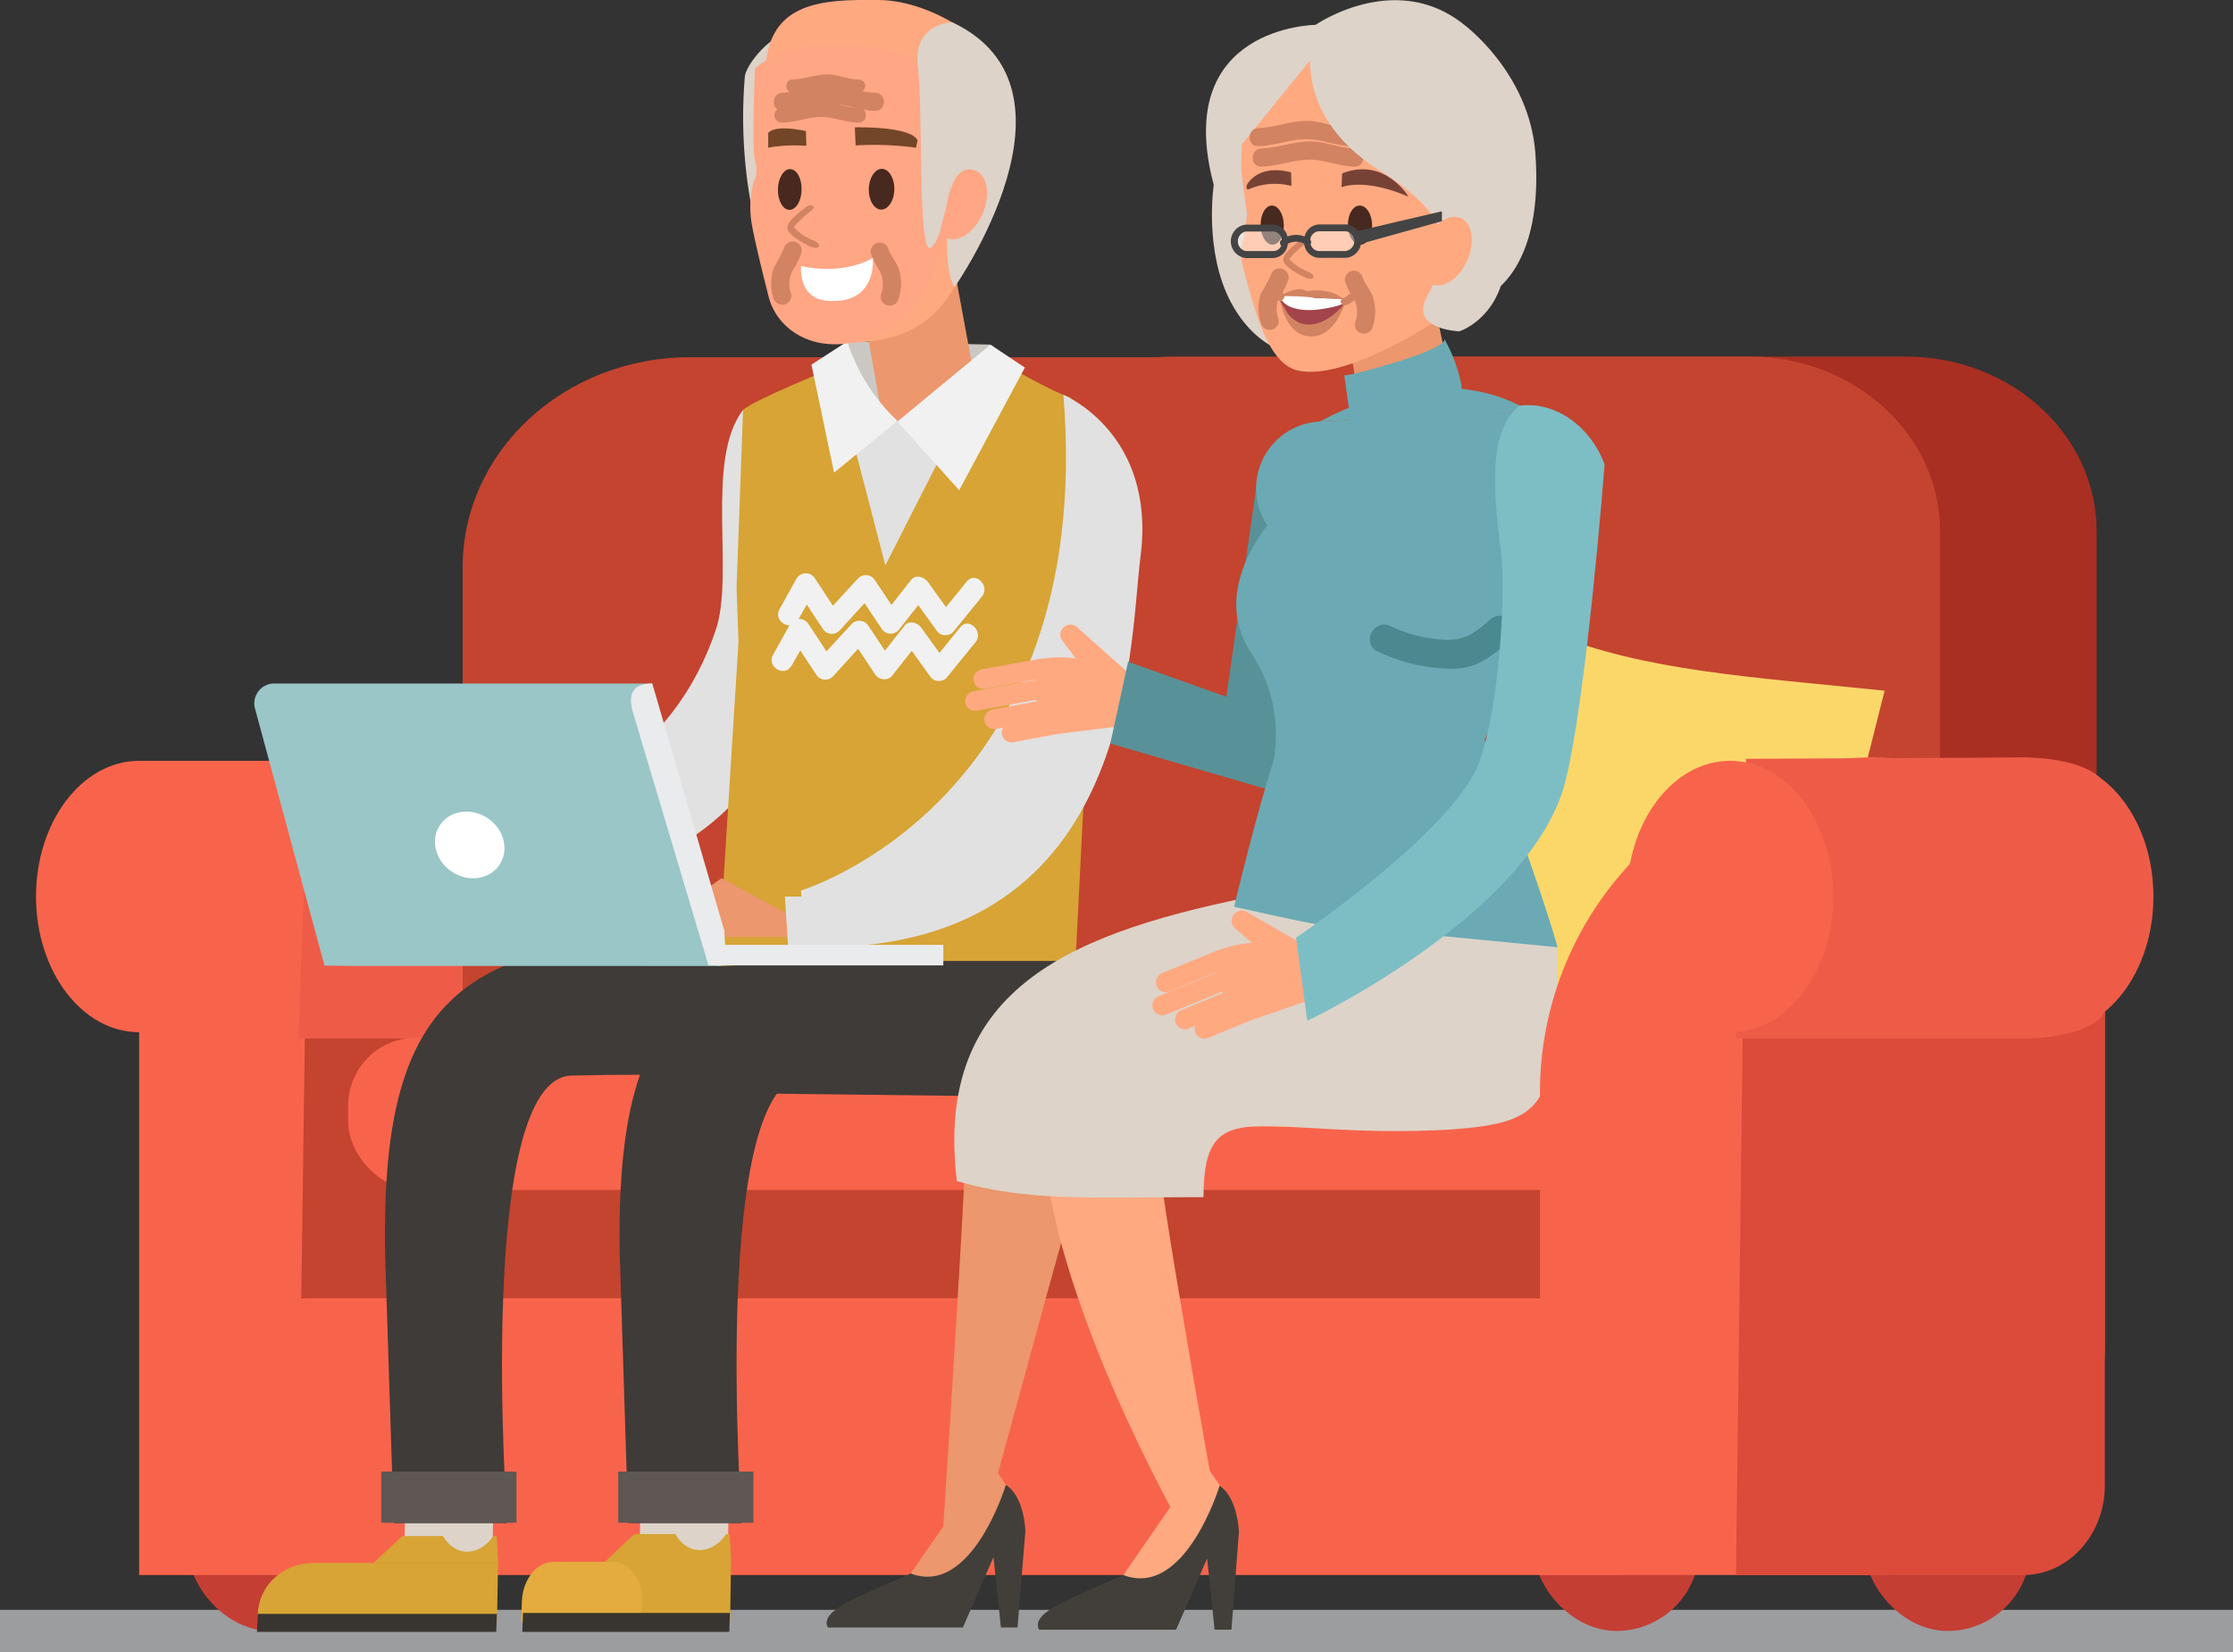 <svg xmlns="http://www.w3.org/2000/svg" viewBox="0 0 342.34 253.33"><rect x="0" y="0" width="342.34" height="253.33" fill="#333333" stroke="none"/><defs><style>.cls-1{isolation:isolate;}.cls-2{fill:#dddee1;opacity:0.62;mix-blend-mode:multiply;}.cls-3{fill:#c53e34;}.cls-4{fill:#f8644b;}.cls-5{fill:#c4442f;}.cls-6{fill:#ee5c48;}.cls-7{fill:#d54b3c;}.cls-8{fill:#e9573f;}.cls-9{fill:#a92f22;}.cls-10{fill:#fbd76a;}.cls-11{fill:#ddd3c9;}.cls-12{fill:#d7a435;}.cls-13{fill:#383530;}.cls-14{fill:#e4ac3e;}.cls-15{fill:#3f3b38;}.cls-16{fill:#e1e1e1;}.cls-17{fill:#cbc8c3;}.cls-18{fill:#ec976d;}.cls-19{fill:#ffa981;}.cls-20{fill:#f1f1f1;}.cls-21{fill:#e48c6e;}.cls-22{fill:#ffa685;}.cls-23{fill:#47291f;}.cls-24{fill:#744628;}.cls-25{fill:#d28362;}.cls-26{fill:#eaebec;}.cls-27{fill:#9ac6c8;}.cls-28,.cls-37{fill:#fff;}.cls-29{fill:#867b74;}.cls-30{fill:#589298;}.cls-31{fill:#6baab4;}.cls-32{fill:#423f3a;}.cls-33{fill:#4a8990;}.cls-34{fill:#7dbec5;}.cls-35{fill:#774236;}.cls-36{fill:#a3434c;}.cls-37{opacity:0.42;}.cls-38{fill:#444;}.cls-39{fill:#dc4a3a;}.cls-40{fill:#5e5753;}</style></defs><title>acceso</title><g class="cls-1"><g id="Capa_2" data-name="Capa 2"><g id="Capa_1-2" data-name="Capa 1"><rect class="cls-2" y="246.87" width="342.34" height="6.46" transform="translate(342.34 500.2) rotate(180)"/><rect class="cls-3" x="28.79" y="224.65" width="25.45" height="25.45" rx="12.72" ry="12.72"/><path class="cls-4" d="M21.33,116.67H62.5a39.82,39.82,0,0,1,39.82,39.82v45.23A39.82,39.82,0,0,1,62.5,241.53H21.33a0,0,0,0,1,0,0V116.67A0,0,0,0,1,21.33,116.67Z"/><path class="cls-5" d="M89.83,230.28H45.76l1.56-113.61,42.51-.51a12.53,12.53,0,0,1,12.49,12.5v89.13A12.53,12.53,0,0,1,89.83,230.28Z"/><path class="cls-6" d="M89.83,159.25H45.76l1.56-42.89,42.51-.2c6.87,0,12.49,2.13,12.49,4.72v33.66C102.32,157.13,96.7,159.25,89.83,159.25Z"/><rect class="cls-7" x="134.81" y="116.16" width="102.01" height="51.67" rx="25.84" ry="25.84"/><rect class="cls-8" x="131.53" y="164.74" width="183.39" height="25.12" rx="12.56" ry="12.56"/><rect class="cls-4" x="138.96" y="119.77" width="21.82" height="44.47" rx="10.91" ry="10.91"/><path class="cls-9" d="M292.19,195.91H204c-16.14,0-29.23-12-29.23-26.77V81.45c0-14.78,13.09-26.77,29.23-26.77h88.2c16.14,0,29.23,12,29.23,26.77v87.69C321.42,183.92,308.33,195.91,292.19,195.91Z"/><path class="cls-5" d="M268.18,195.91H180c-16.14,0-29.23-12-29.23-26.77V81.45c0-14.78,13.09-26.77,29.23-26.77h88.2c16.14,0,29.23,12,29.23,26.77v87.69C297.41,183.92,284.32,195.91,268.18,195.91Z"/><path class="cls-5" d="M211,224.8H105.78c-19.25,0-34.85-14.43-34.85-32.22V87c0-17.8,15.6-32.22,34.85-32.22H211c19.25,0,34.86,14.42,34.86,32.22V192.58C245.83,210.37,230.22,224.8,211,224.8Z"/><rect class="cls-3" x="82.06" y="224.65" width="25.45" height="25.45" rx="12.72" ry="12.72"/><rect class="cls-3" x="235.08" y="224.65" width="25.45" height="25.45" rx="12.72" ry="12.72"/><rect class="cls-3" x="285.83" y="224.65" width="25.45" height="25.45" rx="12.72" ry="12.72"/><rect class="cls-4" x="32.87" y="199.09" width="228.99" height="42.44" rx="14.46" ry="14.46"/><rect class="cls-4" x="53.38" y="159.14" width="215.13" height="23.34" rx="10.39" ry="10.39"/><path class="cls-8" d="M309.58,230.28H238.35l-.44-38.63h71.67c2.94,0,5.34,1.65,5.34,3.67v31.29C314.92,228.63,312.52,230.28,309.58,230.28Z"/><path class="cls-10" d="M237.64,97c14.42,5.91,30.77,6.79,51.29,8.92l-12.51,49.6-53.2-.62C232.71,134.22,228,118.18,237.64,97Z"/><polygon class="cls-11" points="61.96 239.27 75.48 239.27 75.67 229.29 62.15 229.29 61.96 239.27"/><path class="cls-12" d="M76.2,248.67H39.56c-.49-4.95,3.39-9,8.66-9H76.35Z"/><polygon class="cls-13" points="39.4 250.25 76.07 250.25 76.18 247.49 39.51 247.49 39.4 250.25"/><path class="cls-12" d="M57.23,239.7l4.46-4.15h6.22c2,3.41,5.67,3,7.72,0h.51l.25,4.15Z"/><polygon class="cls-11" points="98.03 239.53 111.56 239.53 111.74 229.27 98.22 229.27 98.03 239.53"/><path class="cls-12" d="M111.94,248.68H80.13c-.43-5.07,2.94-9.18,7.52-9.18h24.42Z"/><path class="cls-12" d="M92.74,239.5l4.51-4.25h6.29c2,3.49,5.73,3.05,7.8,0h.52l.25,4.25Z"/><path class="cls-14" d="M79.9,248.77H98.3l.12-3.22c.12-3.34-1.87-6.05-4.44-6.05h-9.1c-2.57,0-4.75,2.71-4.87,6.05Z"/><polygon class="cls-13" points="80.08 250.25 111.81 250.25 111.9 247.34 80.18 247.34 80.08 250.25"/><path class="cls-15" d="M128.73,145.24c-55.82-5.14-70.52,3.68-69.68,47.38l1.31,40.95H77.77s-5-68.28,9.87-68.63c32.47-.76,47.14,2,47.14,2Z"/><path class="cls-15" d="M152.59,168.11l-42.87-.5L114.25,143l50.68.63C164.93,167.16,162.14,168.11,152.59,168.11Z"/><path class="cls-15" d="M164.7,145.24c-55.82-5.14-70.52,3.68-69.68,47.38l1.3,40.95h17.41s-5-68.28,9.88-68.63c32.47-.76,37.91.88,37.91.88Z"/><path class="cls-16" d="M71,125.1s29,.21,38.73-28.48c2.92-8.6-1.71-26.09,4.2-33.77,0,0,11.93,3.68,11.19,23.19-.55,14.45-3.12,52.19-54.18,50.45Z"/><polygon class="cls-17" points="129.55 64.42 151.57 63.92 151.81 52.84 129.81 52.36 129.55 64.42"/><path class="cls-18" d="M149.23,57c1.82,10.34-12.72,14.23-14.53,3.89l-3.72-21,14.2-4.76Z"/><path class="cls-11" d="M115.65,33.91s.38,1.14,1.19-3.72c1.09-6.52,1.55-21.37,4.49-22.13.81-.22,6.49-1.69,3.47-3.08-5-2.31-10.52,4.85-10.61,6.79A74.75,74.75,0,0,0,115.65,33.91Z"/><path class="cls-19" d="M130.56,52.56l1.74-1.83c-15.74,2.2-13.71-4.52-13.23-13.62l-1.72-26.54c.47-9.1,6.79-10.65,15.52-10.57h1.9c8.73.09,19.31,7.58,19.35,13.18L151,30.55C147.5,46.49,142.25,52.23,130.56,52.56Z"/><polygon class="cls-16" points="154.68 60.78 153.29 147.25 121.3 147.42 125.5 58.02 135.45 64.55 144.65 65.05 154.68 60.78"/><path class="cls-12" d="M152,54.68s8.43,5.06,12.14,6.3L168,85.92l-3.11,61.44H133.39c-9.53-18.27,2.35-60.67,2.35-60.67Z"/><path class="cls-12" d="M127.85,56.37s-12.23,4.94-13.93,6.48l-1,27.29.3,8.29-3.12,49.7,20.56-.71c7-23.84,5.07-60.73,5.07-60.73Z"/><polygon class="cls-20" points="137.59 64.64 151.85 52.85 157.12 56.37 147.05 75.18 137.59 64.64"/><path class="cls-20" d="M129.9,52.36l-5.5,3.56,3.47,16.56,9.72-7.94A28.72,28.72,0,0,1,129.9,52.36Z"/><polygon class="cls-18" points="121.85 140.75 110.63 134.67 97.67 143.71 120.19 143.71 121.73 143.78 121.85 140.75"/><polygon class="cls-21" points="83.08 125.07 74.03 121.91 61.07 130.94 83.59 130.94 85.12 131.02 83.08 125.07"/><polygon class="cls-16" points="120.33 137.48 120.9 146.26 124.23 146.26 124.23 137.48 120.33 137.48"/><path class="cls-16" d="M122.81,136.55s45.3-13.56,40.22-76c0,0,14.28,5.82,11.82,24.82-1.83,14.08-.77,61.54-51.68,59.85Z"/><path class="cls-22" d="M115.74,10.47s-.52,12.25,0,14.08c.62,2.17-.16,3.21-.16,3.21a14.93,14.93,0,0,0-.25,7c.5,2.86,2.46,10.55,2.46,10.55,1.53,6.53,10.08,10.78,19.9,4.16,11.31-7.61,7.71-38.72,7.71-38.72S126.4,1.85,115.74,10.47Z"/><path class="cls-23" d="M122.89,29.05c0,1.72-.85,3.13-1.85,3.13s-1.8-1.39-1.78-3.11.86-3.14,1.86-3.14S122.92,27.32,122.89,29.05Z"/><path class="cls-23" d="M137.11,29c0,1.73-.93,3.14-2,3.14s-1.94-1.39-1.92-3.11.93-3.14,2-3.14S137.14,27.32,137.11,29Z"/><path class="cls-24" d="M117.77,22.65a22.66,22.66,0,0,1,5.85-.28l-.06-2.27s-4.61-1.08-5.79.29Z"/><path class="cls-24" d="M140.43,22.65a48.44,48.44,0,0,0-9.25-.35l-.13-2.77s8.58-.24,9.62,2Z"/><path class="cls-25" d="M124.15,37.77c-2.21-1.11-3.36-2-3.43-2.76s.91-1.83,2.89-3.28c.83-.61,1.62,0,.79.58a15.29,15.29,0,0,0-2.71,2.52,7.94,7.94,0,0,0,3.17,2.1C126.21,37.61,125.51,38.44,124.15,37.77Z"/><rect class="cls-26" x="98.5" y="144.89" width="46.12" height="3.15"/><path class="cls-27" d="M110.11,148.13H54l-4.25-.06L39.14,108.82a3.06,3.06,0,0,1,3.18-4H100a4.81,4.81,0,0,0-.9,4l9.52,35.29C109.2,146.33,112.46,148.13,110.11,148.13Z"/><path class="cls-26" d="M100,104.81h0c-3.16,0-3.69,1.83-3,4.31l11.62,38.93h2.71l-.28-5.3"/><ellipse class="cls-28" cx="72.01" cy="129.56" rx="4.94" ry="5.49" transform="translate(-75.76 117.98) rotate(-56.45)"/><circle class="cls-29" cx="177.81" cy="245.11" r="4.16" transform="translate(-101.46 362.17) rotate(-76.78)"/><path class="cls-19" d="M172.45,102.71l-7.08-6.32a1.57,1.57,0,0,0-2.19-.28h0a1.53,1.53,0,0,0-.32,2.16l2.07,2.71a16.73,16.73,0,0,0-4.85,0h0a1.19,1.19,0,0,0-.42,0l-9.13,1.66a1.54,1.54,0,0,0-1.26,1.76,1.5,1.5,0,0,0,1.76,1.21l7.7-1.4s0,.08,0,.11a1.73,1.73,0,0,0-.32,0L149.26,106a1.56,1.56,0,0,0-1.26,1.77,1.51,1.51,0,0,0,1.76,1.21l9.13-1.66h0c0,.08.05.16.07.23l-6.78,1.25a1.55,1.55,0,0,0-1.26,1.76,1.5,1.5,0,0,0,1.77,1.21l1.1-.2a1.49,1.49,0,0,0,1.57,2.24l6.88-1.27h0l8.66-1.07C173.84,110.85,174.37,104.33,172.45,102.71Z"/><path class="cls-11" d="M201.7,3.81S179.59,4,186.08,28.35c0,0-1.56,10.19,2.66,18.06,8.82,16.48,28.93,4.4,28.93,4.4Z"/><polygon class="cls-30" points="192.96 72.12 188.01 106.85 172.95 101.48 170.22 114.02 197.26 121.91 199.12 76.79 192.96 72.12"/><path class="cls-31" d="M234.45,63.09S222.31,54,202.33,64.64Z"/><path class="cls-32" d="M156,249.57h-2.55l-1.14-10.79-4.69,10.79H126.92c-1.46-2.82,5.94-5.11,12.7-8.28l8.74-8.26,2.84-5.59,3,.26c2.22,1.4,2.91,4.94,3,7.06Z"/><path class="cls-18" d="M154.21,227.7s-5.19,17.2-14.59,13.59L147,230.64l3.35-8.65Z"/><path class="cls-18" d="M194.45,148.24s-44.87-2.47-46.11,23.2c-1.31,27-3.82,63.92-3.82,63.92l8-7.68s14.4-53,15.78-56.82c2.57-7.06,17.12-6.87,34-16.29S194.45,148.24,194.45,148.24Z"/><circle class="cls-31" cx="202.82" cy="74.87" r="10.25" transform="translate(13.77 179.76) rotate(-49.28)"/><circle class="cls-32" cx="234.94" cy="73.32" r="10.25" transform="translate(45.17 230.04) rotate(-56.88)"/><path class="cls-31" d="M197.83,76.58s-13.58,12.13-6,23.55,1.41,23.16,1.41,23.16l3.9,1.81L223.22,123l20.06-43.74L232.9,63.16l-30.57,1.48Z"/><path class="cls-33" d="M228.46,95c-2.76,2.48-4.44,3.49-8.17,3a20.86,20.86,0,0,1-7-1.94c-2.47-1.36-4.68,2.41-2.21,3.77a26.47,26.47,0,0,0,10.45,2.69c4.43.35,6.83-1.54,10-4.4,2.09-1.89-1-5-3.09-3.09Z"/><path class="cls-31" d="M204.09,68.43c-1.87,6.19-4.55,18.62-.36,29.37,0,0,12.46-28.23,26.41-34.5-5-3.19-12.3-2.7-20.84-.1A7.84,7.84,0,0,0,204.09,68.43Z"/><polygon class="cls-18" points="209.07 65.58 206.87 52.72 219.05 42.76 223 60.95 209.07 65.58"/><path class="cls-32" d="M188.79,249.91h-2.58L185.06,239l-4.76,10.92h-21c-1.48-2.85,6-5.17,12.86-8.38l8.85-8.36,2.88-5.66,3,.26c2.24,1.42,2.94,5,3.05,7.15Z"/><path class="cls-19" d="M187,227.77s-5.26,17.42-14.78,13.76l7.44-10.78L183,222Z"/><path class="cls-19" d="M213.09,145.09s-54.14,4.75-53.18,29.1,20.84,59.32,20.84,59.32l4.94-6.72s-8.24-46-8-49.53c.47-6.59,21.12-4,38-4C230.68,173.26,213.09,145.09,213.09,145.09Z"/><path class="cls-11" d="M222.32,173.22c-29,1.63-37.81-6.45-37.81,10.36-17,0-26.86.72-37.81-2.46-3.64-30.12,18.3-38.33,47-44l4.36-.87,2.73-10,38,19.06C238.84,169.9,237.2,172.09,222.32,173.22Z"/><path class="cls-31" d="M197.43,111.41s-1.66.68-8.24,27.64h0c4.74,1,20.51,4.91,26,3.92l23.61,2.29s-3.38-12.19-12.62-35.4Z"/><path class="cls-19" d="M199.65,144.74,191.41,140a1.58,1.58,0,0,0-2.2.19h0a1.54,1.54,0,0,0,.13,2.18l2.59,2.22a17.18,17.18,0,0,0-4.74,1h0a1.89,1.89,0,0,0-.41.1l-8.59,3.52a1.55,1.55,0,0,0-.87,2,1.5,1.5,0,0,0,2,.82l7.24-3a.41.41,0,0,1,0,.11,1.58,1.58,0,0,0-.31.09l-8.59,3.52a1.55,1.55,0,0,0-.87,2,1.51,1.51,0,0,0,2,.82l8.59-3.51,0,0,.12.21-6.38,2.63a1.55,1.55,0,0,0-.86,2,1.51,1.51,0,0,0,2,.81l1-.43a1.48,1.48,0,0,0,2,1.87l6.47-2.67h0l8.26-2.84C202.7,152.42,201.87,145.93,199.65,144.74Z"/><path class="cls-34" d="M246,71.23S243.24,107,240,119.77c-5.1,20.43-39.58,36.77-39.58,36.77L198.7,143.8s24.32-16.44,28.11-27c3.19-8.88,4-26.35,3.33-31.87-1.24-10-2-18.62,2.76-22.71h0C238.67,61.44,244,65.68,246,71.23Z"/><path class="cls-19" d="M192,13.84c2.18-1.58,13.95-11.55,22.19-9.22C222.56,6.26,228.73,16,230,18.41S228.08,34,220.85,48.76c0,0-14.22,9.69-21.81,8.07-4.75-1-6.72-9.4-8.51-16a7.75,7.75,0,0,1,.18-4.52l.49-3.44s-.93-6.2-.91-7.17C190.42,18.42,190.6,14.82,192,13.84Z"/><path class="cls-23" d="M206.65,34.52c0,1.64.87,3,1.9,3s1.84-1.33,1.81-3-.87-3-1.9-3S206.62,32.87,206.65,34.52Z"/><path class="cls-23" d="M193.27,34.52c0,1.65.83,3,1.82,3s1.76-1.33,1.73-3-.83-3-1.82-3S193.24,32.88,193.27,34.52Z"/><path class="cls-35" d="M205.67,28.71s3.46-1.51,10.27,1.46c0,0-3.6-6.15-10.18-3.58Z"/><path class="cls-35" d="M198,28.52a10,10,0,0,0-6.5.48c-.5.26-.38-.57-.38-.57s1.56-3.38,6.81-2Z"/><path class="cls-36" d="M201.07,45l5.18,1.1-.64,1.66s-4.37,3.15-4.32,3.06-3-1.31-3-1.31-1.95-3.13-2-3.25a10.85,10.85,0,0,1,.06-1.1Z"/><path class="cls-28" d="M201.47,45.68l4.65.18.07.55s-.58.54-3.64,1c-4,.58-6.12-.72-6.31-2l2.84-.35C199.16,45.05,201.47,45.68,201.47,45.68Z"/><path class="cls-25" d="M205.94,45.88s-1.63-1.84-5.7-1.22c0,0-.93-1.09-4,.74,0,0,2.87,0,3.9.12C202,45.72,205.94,45.88,205.94,45.88Z"/><path class="cls-25" d="M206.24,46.27s-1.58,5.91-5.83,5.28c-3.36-.49-4.14-5.42-4.14-5.42C199.62,53.67,205.94,47.33,206.24,46.27Z"/><path class="cls-25" d="M196.4,46.41a2.85,2.85,0,0,1-.8-1,.59.59,0,0,1,.34-.77.67.67,0,0,1,.83.33l.09.22c0,.13,0,0,0,.08l0,.05c-.07-.07-.09-.08-.06-.05l.07.05c.25.22-.53,1.14-.78.93Z"/><path class="cls-25" d="M206,45.68a2.22,2.22,0,0,0,.32-.15,2.08,2.08,0,0,0,.41-.37.69.69,0,0,1,.9,0,.58.58,0,0,1,0,.84,2.89,2.89,0,0,1-1.31.8.65.65,0,0,1-.77-.44.6.6,0,0,1,.47-.71Z"/><path class="cls-11" d="M202.26,7.52,188.74,24.17l2.91-16.38S202,2.32,203.85,4.32,202.26,7.52,202.26,7.52Z"/><path class="cls-11" d="M201.7,3.81s12.17-8.44,22.67-.09c0,0,10,7.32,11,19.62,1.41,18.14-7.16,21.86-7.16,21.86a48.15,48.15,0,0,0-4.33-12.65A114.12,114.12,0,0,0,201.7,3.81Z"/><path class="cls-25" d="M206.19,43.12a11.39,11.39,0,0,0,1.37,2.72,4.35,4.35,0,0,1,.2,3.57,1.39,1.39,0,0,0,2.68.74,7.4,7.4,0,0,0,0-4.74c-.42-1.06-1.25-1.92-1.57-3a1.39,1.39,0,0,0-2.67.74Z"/><path class="cls-25" d="M133.5,38.82a11.57,11.57,0,0,0,1.37,2.72,4.35,4.35,0,0,1,.2,3.57,1.39,1.39,0,0,0,2.68.74,7.4,7.4,0,0,0,0-4.74c-.42-1.06-1.25-1.92-1.57-3a1.39,1.39,0,0,0-2.67.74Z"/><path class="cls-25" d="M120.19,38.08a32.19,32.19,0,0,1-1.57,3,7.4,7.4,0,0,0,0,4.74,1.39,1.39,0,0,0,2.67-.74,4.35,4.35,0,0,1,.21-3.57,12,12,0,0,0,1.37-2.72,1.39,1.39,0,0,0-2.68-.74Z"/><path class="cls-25" d="M194.83,42.18a24.1,24.1,0,0,1-1.5,2.78,7,7,0,0,0,0,4.66,1.39,1.39,0,0,0,2.68-.73,4,4,0,0,1,.15-3.36,10.78,10.78,0,0,0,1.35-2.61,1.39,1.39,0,0,0-2.68-.74Z"/><path class="cls-25" d="M193.39,25.56c2.37-.07,4.58-.93,6.92-1.07,2.51-.14,4.84,1,7.36,1.07,1.78,0,1.78-2.74,0-2.78-2.42-.05-4.63-1.17-7.06-1.1s-4.77,1-7.22,1.1c-1.78,0-1.79,2.83,0,2.78Z"/><path class="cls-25" d="M119.92,18.81c2-.06,3.77-.76,5.7-.87s4,.83,6,.87a1.14,1.14,0,0,0,0-2.28c-2,0-3.81-1-5.81-.91s-3.92.85-5.94.91a1.14,1.14,0,0,0,0,2.28Z"/><path class="cls-25" d="M119.92,17c2.37-.07,4.58-.93,6.92-1.06,2.51-.15,4.84,1,7.35,1.06,1.79,0,1.79-2.74,0-2.78-2.41,0-4.62-1.17-7-1.1s-4.77,1-7.22,1.1c-1.78.05-1.79,2.83,0,2.78Z"/><path class="cls-25" d="M121.48,14.19c1.69,0,3.26-.66,4.93-.76s3.44.72,5.23.76a1,1,0,0,0,0-2c-1.72,0-3.29-.83-5-.78s-3.39.73-5.14.78c-1.26,0-1.27,2,0,2Z"/><path class="cls-25" d="M192.87,22.42c2.36-.07,4.58-.92,6.92-1.06,2.51-.15,4.84,1,7.35,1.06a1.39,1.39,0,0,0,0-2.77c-2.41,0-4.62-1.17-7-1.11s-4.77,1-7.22,1.11c-1.78.05-1.79,2.82,0,2.77Z"/><path class="cls-11" d="M201.7,3.81s-5.22,12.94,9.93,22.43c13.81,8.64,9.74,14.31,7.1,19.31s5,5.26,5,5.26,5.81-1.8,7-9.6S220.53,3.36,201.7,3.81Z"/><ellipse class="cls-19" cx="221.74" cy="38.52" rx="5.53" ry="3.52" transform="translate(97.33 226.07) rotate(-66.3)"/><path class="cls-31" d="M206.09,57.55s.61.17,7.19-1.79c9.51-2.85,8.1-3.87,8.1-3.87a23.41,23.41,0,0,1,2.68,7.22c.67,3.91-16.53,8.78-16.53,8.78Z"/><path class="cls-11" d="M146,3.42s-6.09.05-5.28,6.84,0,28.35,1.86,27.76,3.22-10.34,3.22-10.34-1.67,13.9.6,16.27C146.36,44,167.67,13.65,146,3.42Z"/><path class="cls-22" d="M145.6,29.74c-1,4.65-2.3,6-.48,6.77s4.29-.89,5.52-3.74.77-5.8-1-6.58S146.23,26.7,145.6,29.74Z"/><path class="cls-28" d="M122.81,40.8s6,1.56,11-1.23c0,0,.77,7.36-7.22,6.52C122.34,45.65,122.81,40.8,122.81,40.8Z"/><path class="cls-25" d="M200,42.51c-2.1-1-3.2-1.94-3.27-2.62s.87-1.75,2.76-3.13c.78-.57,1.53,0,.75.56a14.16,14.16,0,0,0-2.58,2.39,7.43,7.43,0,0,0,3,2C202,42.36,201.28,43.16,200,42.51Z"/><rect class="cls-37" x="189.19" y="34.95" width="7.82" height="4.08" rx="2.04" ry="2.04"/><rect class="cls-37" x="200.39" y="34.95" width="7.82" height="4.08" rx="2.04" ry="2.04"/><path class="cls-38" d="M206.4,34.42h-4.19a2.35,2.35,0,0,0-2.2,1.85,3.57,3.57,0,0,0-2.63,0,2.33,2.33,0,0,0-2.18-1.83H191a2.58,2.58,0,0,0,0,5.13h4.19a2.39,2.39,0,0,0,2.25-2.2,2.75,2.75,0,0,1,2.5,0,2.4,2.4,0,0,0,2.26,2.17h4.19a2.58,2.58,0,0,0,0-5.13ZM195.2,38.5H191a1.53,1.53,0,0,1,0-3h4.19a1.41,1.41,0,0,1,1.32,1.24l-.08.06a.58.58,0,0,0,0,.87A1.33,1.33,0,0,1,195.2,38.5Zm11.2,0h-4.19a1.38,1.38,0,0,1-1.28-1.07.57.57,0,0,0-.05-.66,1.41,1.41,0,0,1,1.33-1.3h4.19a1.53,1.53,0,0,1,0,3Z"/><polygon class="cls-38" points="221.06 32.4 207.66 35.53 208.17 37.51 221.06 33.92 221.06 32.4"/><path class="cls-4" d="M287.48,116.16h0a35.21,35.21,0,0,1,35.21,35.21v54.94a35.21,35.21,0,0,1-35.21,35.21H236.09a0,0,0,0,1,0,0v-74a51.39,51.39,0,0,1,51.39-51.39Z"/><path class="cls-39" d="M310.2,241.53H266.14l1.56-124.81,42.5-.56c6.87,0,12.49,6.18,12.49,13.73v97.92C322.69,235.36,317.07,241.53,310.2,241.53Z"/><path class="cls-6" d="M310.2,159.25H266.14l1.56-42.89,42.5-.2c6.87,0,12.49,2.13,12.49,4.72v33.66C322.69,157.13,317.07,159.25,310.2,159.25Z"/><ellipse class="cls-4" cx="265.24" cy="137.48" rx="15.81" ry="20.81"/><ellipse class="cls-4" cx="21.33" cy="137.48" rx="15.81" ry="20.81"/><ellipse class="cls-6" cx="314.33" cy="137.48" rx="15.81" ry="20.81"/><path class="cls-20" d="M122.32,95.12,125,90.4h-2.83l3.95,6a1.64,1.64,0,0,0,2.56.33L133.9,91l-2.57-.33,3.8,5.7a1.65,1.65,0,0,0,2.57.33L142,91.24l-2.57-.34,4.1,5.71a1.65,1.65,0,0,0,2.57.33l4.44-5.46c1.31-1.61-1-3.94-2.32-2.31l-4.43,5.46,2.57.33-4.1-5.71c-.55-.75-1.86-1.23-2.57-.33l-4.29,5.47,2.57.33L134.15,89a1.65,1.65,0,0,0-2.57-.33l-5.26,5.71,2.57.33-3.94-6a1.66,1.66,0,0,0-2.83,0l-2.62,4.72c-1,1.85,1.8,3.5,2.82,1.65Z"/><path class="cls-20" d="M121.33,102.14,124,97.42h-2.83l3.94,6a1.65,1.65,0,0,0,2.57.33L132.91,98l-2.57-.33,3.8,5.7a1.65,1.65,0,0,0,2.57.33L141,98.25l-2.57-.33,4.1,5.71a1.65,1.65,0,0,0,2.57.33l4.44-5.46c1.31-1.62-1-3.94-2.32-2.31l-4.43,5.46,2.57.33-4.11-5.71c-.54-.75-1.85-1.23-2.56-.33l-4.29,5.46,2.57.34L133.16,96a1.65,1.65,0,0,0-2.57-.33l-5.26,5.71,2.57.33-3.94-6a1.66,1.66,0,0,0-2.83,0l-2.62,4.72c-1,1.84,1.8,3.5,2.82,1.65Z"/><rect class="cls-40" x="94.78" y="225.66" width="20.73" height="7.85"/><rect class="cls-40" x="58.45" y="225.66" width="20.73" height="7.85"/></g></g></g></svg>